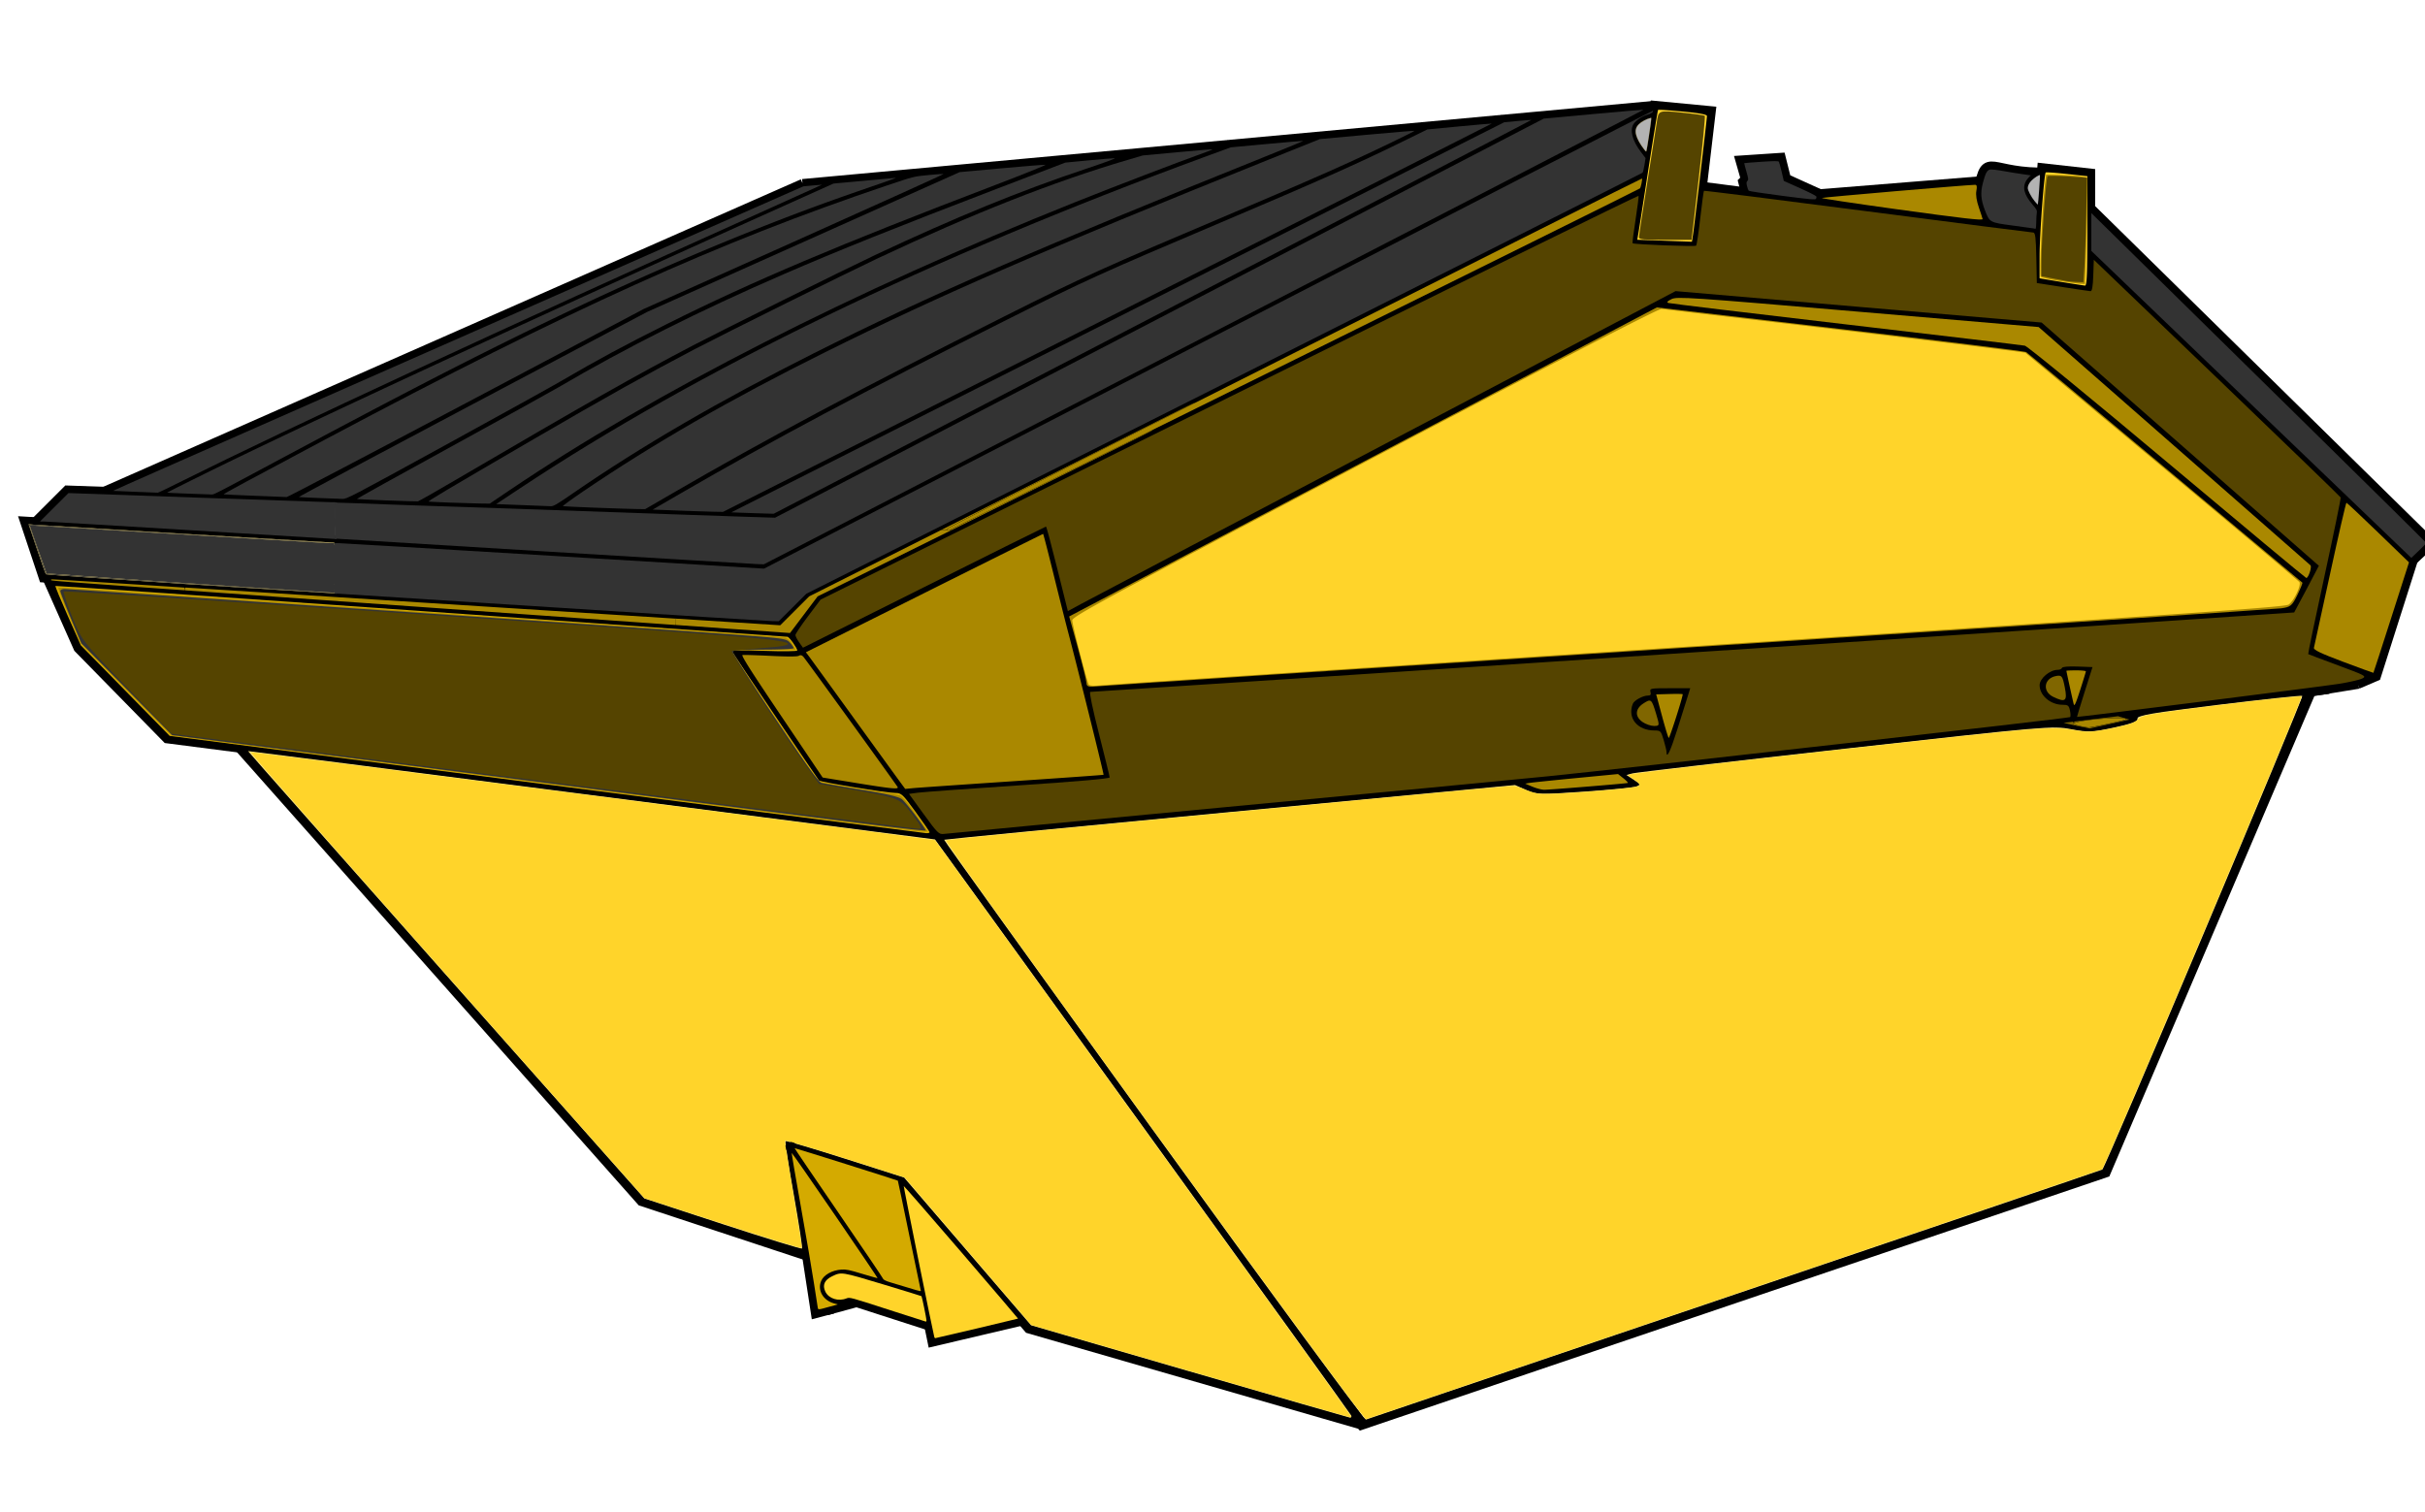<svg xmlns="http://www.w3.org/2000/svg" viewBox="0 0 800 499"><g stroke-width="3.7"><path d="M351.544 202.9l5.988 21.739c.373 2.641.335 1.992.502 2.989l398.18-26.138 7.717-14.576-90.883-79.737-120.03-10.29z" stroke="#000" fill="none"/><path d="M546.714 100.46l122.05 14.429 92.17 77.326M242.644 215.2l19.72.858 82.31-41.155 20.576 81.452-69.676 4.766-24.637-3.908z" stroke="#000" fill="none"/><path d="M260.644 209.2l114.35 158.01 74.28 102.64 245.21-83.166 67.733-158.7 15.755-2.572" stroke="#000" fill="none"/><path d="M309.394 276.15l190.47-18.08 8.574 3.43 30.866-2.573-5.144-4.287-38.355 3.785M531.584 254.77l145.76-16.417 12.003 2.572 15.433-3.43-6.001-1.714-23.15 2.786M697.804 235.83l70.44-8.734M556.444 228.06h-11.146l5.145 18.864zM680.764 220.35h8.574l-5.144 16.29zM545.654 230.09c-11.227.144-7.83 11.93 2.473 10.333M260.894 209.38l9.18-12.182 271.79-134.61-2.572 17.148 19.72.857 5.145-43.727-18.005-1.715-4.984 32.045" stroke="#000" fill="none"/><path d="M560.734 61.732l111.45 14.462.014 16.404 17.148 2.572V57.445l-15.433-1.715-1.714 20.577" stroke="#000" fill="none"/><path d="M689.344 83.167l106.32 102.03-12.003 37.725-6.001 2.572" stroke="#000" fill="none"/><path d="M773.364 163.97l-11.146 51.23 20.577 7.717M16.826 192.21l244.2 17.21M15.783 190.52l10.29 23.15 29.146 29.74L309 276.11" stroke="#000" fill="none"/><path d="M78.906 246.23l132.87 149.88 54.632 18.033-6.618-36.894 37.725 12.003 42.012 48.87 109.75 31.724" stroke="#000" fill="none"/><path d="M296.814 388.91l10.985 53.5 29.151-6.86" stroke="#000" fill="none"/><path d="M279.024 419.37c-13.286.416-7.784 13.806 1.34 9.325l26.579 8.574M272.654 432.12l9.432-2.571M304.374 426.98l-25.614-7.662M652.474 65.162l2.787 7.18 1.91 1.802 15.037 2.112.45-7.413c-5.532-5.341-5.844-8.833-.203-11.7-17.575-.317-17.124-7.693-19.981 8.02zM689.314 68.752l112.35 110.44-5.888 5.5" stroke="#000" fill="none"/><path d="M653.334 60.017l-53.158 4.287-.59 1.929 56.548 7.677c-2.904-5.038-3.748-8.431-2.8-13.894z" stroke="#000" fill="none"/><path d="M600.384 64.304l-11.36-5.144-1.714-6.86-12.861.858 1.714 6.002-.857.857.857 3.43M546.154 37.725c-10 2.33-8.425 7.225-2.975 13.766" stroke="#000" fill="none"/><path d="M545.994 35.153l-293.92 151.76-243.5-14.58 6.002 18.01 242.64 15.43 9.43-9.43 276.08-138.9" stroke="#000" fill="none"/><path d="M12.003 172.33l10.29-10.28 233.1 8.14 253.44-131.6M237.914 169.96L496.204 39.6" stroke="#000" fill="none"/><path d="M470.954 41.939c-40.506 20.787-92.989 39.659-128.12 57.337-41.587 20.962-84.313 42.426-130.33 69.724M435.044 45.295c-91.5 36.759-181.59 72.346-252.13 122.48M161.184 167.19c75.07-51.77 168.81-91.872 244.48-119.15" stroke="#000" fill="none"/><path d="M376.904 50.635c-44.483 12.449-86.365 32.762-126.53 53.154-39.122 18.669-78.139 42.739-112.45 62.597M114.324 165.51l65.73-36.047c53.98-32.51 112.13-53.981 170.79-76.307M34.48 162.46l69.461-30.62c53.663-23.65 107.32-47.31 160.99-70.965M274.704 60.042c-47.13 21.042-175.25 79.009-222.26 103.15M95.165 164.77l116.82-61.88 104.02-46.624M301.234 57.633c-83.68 26.809-153.81 64.998-230.6 106.21M266.434 414.12l2.894 18.864 5.41-1.425M680.694 221.62c-11.227.144-7.83 11.93 2.473 10.333M264.774 60.924l281.14-25.812" stroke="#000" fill="none"/><path d="M44.58 162.27c-3.986-.146-7.271-.29-7.3-.32-.03-.029 7.631-3.44 17.024-7.58l113.9-50.206 96.822-42.681 3.06-.286c1.683-.157 3.076-.272 3.095-.255.02.017-9.12 4.148-20.31 9.18-83.112 37.382-156.82 71.602-190.37 88.38-4.483 2.242-8.269 4.068-8.412 4.057-.143-.011-3.52-.141-7.507-.288z" fill="#333"/><path d="M62.174 162.88c-3.812-.138-6.967-.288-7.01-.33-.091-.092 14.561-7.362 24.3-12.057 38.587-18.6 103.72-48.642 173.89-80.207l21.618-9.724 9.908-.902a1827.8 1827.8 0 0010.59-.982c.375-.044-1.91.808-5.078 1.892-17.469 5.979-28.053 9.884-43.12 15.91-26.89 10.756-54.273 23.19-85.788 38.953-19.246 9.627-39.588 20.27-75.487 39.5-14.717 7.884-15.424 8.244-16.142 8.223-.412-.012-3.87-.136-7.682-.275z" fill="#333"/><path d="M83.974 163.58c-5.551-.205-10.143-.424-10.203-.486-.118-.121 8.961-5.02 34.09-18.389 80.25-42.697 128.89-64.687 184.61-83.466 8.908-3.002 8.96-3.015 13.734-3.475 2.636-.254 4.927-.417 5.09-.363.162.054-22.047 10.106-49.354 22.338l-49.649 22.24-58.6 31.032c-32.23 17.068-58.83 31.013-59.112 30.99-.28-.025-5.052-.213-10.604-.42z" fill="#333"/><path d="M105.164 164.32c-3.399-.132-6.348-.282-6.554-.331-.205-.05 25.56-13.812 57.258-30.584L213.5 102.91l51.533-23.058 51.533-23.058 13.848-1.264c7.617-.695 14.14-1.218 14.496-1.164.357.055-7.17 3.085-16.727 6.733-51.557 19.68-80.032 31.736-108.01 45.728-14.363 7.182-22.732 11.694-35.315 19.039-3.084 1.8-20.183 11.264-37.996 21.03-31.628 17.342-32.425 17.758-33.95 17.713-.86-.026-4.344-.156-7.743-.29z" fill="#333"/><path d="M127.644 165.12c-5.376-.2-9.835-.424-9.908-.496-.073-.073 13.798-7.77 30.825-17.102 17.027-9.334 33.012-18.174 35.523-19.646 22.64-13.274 46.542-25.282 74.43-37.392 17.806-7.732 37.385-15.58 70.334-28.19l22.583-8.642 7.578-.727c4.169-.4 8.056-.723 8.64-.718.684.005-2.76 1.283-9.7 3.6-21.216 7.079-43.108 16.036-69.114 28.276-9.956 4.686-50.717 24.916-60.172 29.864-19.127 10.01-34.53 18.74-78.5 44.487-6.495 3.804-12.02 6.947-12.276 6.984-.257.037-4.866-.097-10.242-.297z" fill="#333"/><path d="M148.324 165.83c-3.5-.135-6.6-.285-6.886-.332-.496-.08 4.444-3.02 35.229-20.953 22.847-13.309 37.326-21.398 52.594-29.38 9.56-4.999 50.322-25.233 60.172-29.869 31.585-14.865 58.195-25.352 82.478-32.505l5.09-1.499 11.435-1.066c6.29-.587 11.484-1.018 11.545-.957.06.06-.95.49-2.247.955-9.407 3.378-29.869 11.214-43.128 16.517-72.988 29.19-138.72 62.685-186.63 95.091l-6.413 4.339-3.438-.046c-1.892-.026-6.304-.158-9.805-.294z" fill="#333"/><path d="M172.074 166.65l-8.383-.327 7.625-5.054c59.43-39.4 135.49-76.226 226.19-109.53l8.496-3.12 11.927-1.108c6.561-.61 11.967-1.069 12.013-1.02.047.048-4.983 2.126-11.178 4.616-75.887 30.506-112.56 46.478-150.4 65.507-30.983 15.58-56.66 30.506-79.184 46.028-5.7 3.928-6.562 4.427-7.578 4.382-.63-.028-4.918-.198-9.529-.379zM226.384 168.56c-3.417-.133-7.305-.283-8.639-.332l-2.425-.089 8.942-5.184c30.277-17.554 61.133-33.985 108.07-57.543 25.706-12.903 30.508-15.086 70.112-31.875 32.361-13.72 45.42-19.53 60.084-26.732l8.336-4.095L481.46 41.7c5.827-.555 10.63-.973 10.674-.93.043.045-57.002 28.89-126.77 64.103l-126.85 64.023-2.958-.046c-1.627-.026-5.755-.156-9.172-.29z" fill="#333"/><path d="M196.284 167.51c-5.633-.213-10.395-.44-10.582-.502-.186-.062 2.786-2.234 6.605-4.825 23.47-15.93 48.82-30.511 80-46.017 37.728-18.764 72.925-34.048 146.11-63.448l16.974-6.82 15.56-1.427c8.557-.785 15.615-1.37 15.685-1.3.148.147-13.155 6.566-21.545 10.396-8.394 3.832-20.417 9.057-37.437 16.27-44.505 18.857-50.056 21.371-76.238 34.513-47.477 23.831-78.655 40.454-109.76 58.52l-8.813 5.118-3.16-.044c-1.739-.024-7.77-.219-13.403-.433zM245.564 169.21l-4.316-.163 127.49-64.352 127.49-64.352 4.437-.425c2.44-.233 4.475-.385 4.523-.338s-56.168 29.3-124.92 65.004l-125.01 64.917-2.687-.063c-1.478-.034-4.63-.137-7.004-.227z" fill="#333"/><path d="M179.604 181.93c-37.846-2.298-68.845-4.192-68.887-4.208-.041-.016-.076-2.7-.076-5.963v-5.935l6.139.19c3.376.105 9.48.332 13.565.505 4.085.172 7.762.3 8.173.286.688-.026 53.674 1.805 82.616 2.855 6.835.247 17.407.608 23.493.802l11.064.35 126.79-65.84L509.27 39.13l16.41-1.506c9.025-.828 16.452-1.463 16.505-1.41.052.051-65.214 33.815-145.04 75.03l-145.13 74.936-1.8-.035c-.99-.02-32.765-1.916-70.611-4.215z" fill="#333"/><path d="M182.784 200.41c-38.43-2.472-70.384-4.502-71.009-4.512l-1.136-.017V179.21l1.44.016c.791.01 32.608 1.9 70.705 4.204l69.266 4.188 146.52-75.614c80.585-41.588 146.6-75.533 146.7-75.433.31.31-.637.962-1.93 1.327-1.597.451-3.648 1.834-4.39 2.958-1.365 2.07-.486 5.51 2.371 9.277l1.538 2.029-.353 2.276c-.194 1.252-.49 2.407-.656 2.566-.167.159-62.301 31.477-138.08 69.596L266 195.906l-4.55 4.535-4.551 4.535-2.119-.035c-1.165-.019-33.56-2.057-71.99-4.53zM742.704 133.43l-52.778-50.644V70.309l14.475 14.243c7.961 7.834 32.822 32.276 55.246 54.316s40.771 40.168 40.771 40.283c0 .115-1.11 1.27-2.468 2.567l-2.468 2.358-52.778-50.645zM670.834 75.365c-.25-.054-3.315-.478-6.81-.942-7.638-1.013-7.675-1.033-9.205-5.062-1.344-3.538-1.513-5.753-.683-8.955.832-3.208 1.357-4.215 2.326-4.458.425-.107 2.367.102 4.314.463s4.905.843 6.572 1.068c1.667.226 2.862.425 2.654.442-.207.017-.787.597-1.288 1.289-1.682 2.322-1.12 4.902 1.805 8.29 1.406 1.629 1.552 1.93 1.4 2.88-.092.584-.17 1.982-.172 3.108-.002 1.125-.106 2.03-.23 2.01-.126-.019-.433-.079-.683-.133zM587.994 64.617c-5.964-.773-10.958-1.532-11.098-1.686-.14-.155-.392-.849-.56-1.543-.243-1.001-.216-1.353.13-1.699.38-.379.335-.784-.34-3.11-.426-1.471-.741-2.708-.7-2.749.04-.04 2.575-.242 5.634-.447 4.27-.288 5.612-.291 5.781-.016.122.196.538 1.7.925 3.339l.704 2.981 5.29 2.369c2.91 1.302 5.356 2.54 5.437 2.751.081.21.033.57-.106.799-.21.346-2.078.18-11.097-.99zM62.443 174.92c-25.425-1.55-46.909-2.83-47.742-2.84l-1.514-.019 4.697-4.687 4.698-4.687 42.439 1.5c23.34.824 43.155 1.5 44.03 1.504l1.591.005v12.125l-.985-.038c-.542-.02-21.788-1.308-47.213-2.86z" fill="#333"/><path d="M61.144 192.69c-25.139-1.618-45.834-3.069-45.989-3.223-.154-.155-1.506-3.932-3.004-8.394l-2.724-8.112 1.878.171c1.903.173 97.827 5.907 98.805 5.906.493 0 .53.599.53 8.336v8.336l-1.894-.038c-1.042-.02-22.463-1.362-47.602-2.981zM392.384 452.47l-52.24-15.201-20.943-24.37-20.942-24.37-19.376-6.183c-10.657-3.4-19.537-6.022-19.733-5.826-.196.197 1.031 8.165 2.728 17.707 1.697 9.542 2.915 17.52 2.706 17.73-.209.208-12-3.421-26.204-8.066l-25.82-8.46-65.43-73.76c-35.98-40.57-65.364-73.8-65.3-73.85.066-.046 51.08 6.492 113.37 14.53l113.25 14.616 68.52 94.673c37.686 52.07 68.648 95.014 68.805 95.43.157.416-.036.719-.429.673-.393-.046-24.223-6.924-52.956-15.285zM380.464 373.02c-38.095-52.64-69.144-95.812-68.997-95.941.146-.129 42.582-4.243 94.302-9.143l94.036-8.91 3.706 1.62c3.502 1.53 4.557 1.56 19.14.545 8.488-.59 16.184-1.348 17.104-1.684 1.546-.564 1.489-.73-.763-2.206l-2.436-1.595 2.05-.54c1.127-.296 32.723-3.964 70.212-8.151 66.223-7.397 68.339-7.58 74.377-6.434 5.666 1.075 6.914 1.03 14.147-.515 5.827-1.244 7.908-2.034 7.84-2.975-.075-1.049 4.79-1.878 26.694-4.55 14.732-1.798 27.163-3.125 27.624-2.95.657.25-64.808 155.41-65.944 156.3-.157.124-54.687 18.66-121.18 41.195-66.49 22.533-121.29 41.12-121.77 41.306-.483.185-32.048-42.733-70.143-95.372z" fill="#ffe680"/><path d="M358.424 225.37c-.018-.802-1.31-6.074-2.869-11.715l-2.835-10.256 96.938-50.988 96.938-50.988 60.475 7.113c33.261 3.912 60.861 7.339 61.332 7.614.472.275 21.113 17.468 45.87 38.207 24.757 20.738 45.127 37.784 45.266 37.879.14.095-.606 1.943-1.657 4.106-1.717 3.534-2.264 3.978-5.398 4.381-1.918.247-89.526 6.036-194.68 12.865-105.16 6.83-193.03 12.603-195.27 12.83-3.417.347-4.078.179-4.106-1.047zM241.614 207.53c-10.222-.724-18.59-1.319-18.595-1.32s-.009-.473-.009-1.046v-1.042l.123.002c.068 0 7.805.492 17.193 1.092l17.07 1.091 4.775-4.768 4.774-4.768 21.731-10.932 21.731-10.932 1.727.01 1.726.01-22.065 10.928-22.065 10.928-4.55 6.038-4.549 6.037-.215-.005c-.118-.003-8.579-.597-18.8-1.322zM312.244 174.66c-.41-.16 30.417-15.805 114.38-58.051 63.22-31.807 115-57.775 115.07-57.707.195.195-.383 2.977-.675 3.252-.457.43-227.5 112.77-227.86 112.75-.194-.011-.605-.12-.913-.242z" fill="#a80"/><path d="M311.304 174.46l41.794-21.028c35.731-17.978 40.96-20.598 41.085-20.588.126.009-1.177.675-10.648 5.445-41.975 21.14-66.536 33.632-70.507 35.86-.699.391-.832.48-.789.519.03.027.445.167.6.201.042.01-.479.018-1.156.02l-1.231.002.852-.43zM313.324 174.85c.037-.02.531-.26 1.1-.533 2.95-1.416 24.668-12.114 50.594-24.924 13.834-6.835 15.132-7.47 15.28-7.46.149.011-2.513 1.336-33.1 16.485l-33.263 16.473-.338-.001c-.249 0-.321-.011-.273-.04zM142.014 200.5c-44.473-3.14-80.869-5.71-80.88-5.712-.01-.002-.019-.209-.019-.459v-.455h.268c.148 0 36.462 2.302 80.7 5.116a110396.3 110396.3 0 0080.668 5.115h.237v1.061c0 .584-.025 1.057-.057 1.053-.03-.005-36.444-2.578-80.917-5.718zM38.646 193.19c-17.702-1.26-21.67-1.58-21.783-1.763-.111-.18-.028-.231.425-.265.524-.04 43.56 2.66 43.616 2.736.014.019.071.222.126.451.091.38.064.415-.32.4-.23-.01-10.16-.71-22.064-1.558zM296.924 257.99c-.933-1.266-7.838-10.792-15.343-21.166s-14.112-19.481-14.682-20.237l-1.037-1.375 39.047-19.524c21.476-10.738 39.12-19.524 39.21-19.524.09 0 1.649 6.029 3.464 13.397 1.816 7.369 3.967 15.905 4.78 18.97 3.026 11.401 11.858 46.97 11.697 47.104-.092.077-13.67 1.045-30.176 2.15s-31.19 2.123-32.635 2.26l-2.626.251-1.698-2.304zM282.274 258.32l-10.88-1.775-13.574-20.149c-10.116-15.018-13.39-20.182-12.86-20.278.391-.071 4.545.056 9.23.282 5.688.275 8.787.268 9.326-.02.618-.331.981-.246 1.548.36.699.748 30.372 41.768 31.043 42.913.496.846-1.895.615-13.833-1.333zM505.504 259.55l-2.358-.992 1.5-.247c.826-.136 7.72-.848 15.322-1.581l13.82-1.335 1.783 1.412c.98.777 1.61 1.465 1.398 1.53-.714.22-26.072 2.282-27.596 2.244-.83-.02-2.572-.484-3.869-1.03zM548.304 236.29l-1.932-7.18 4.274-.122c2.35-.068 4.358-.04 4.46.064.26.26-4.249 14.42-4.591 14.42-.153 0-1.148-3.232-2.21-7.181zM684.114 232.33c-.314-1.2-2.414-10.762-2.414-10.996 0-.082 1.447-.15 3.215-.15s3.213.145 3.21.322c-.003.177-.843 2.926-1.867 6.109-1.476 4.584-1.921 5.565-2.144 4.716zM685.774 239.43c-2.026-.503-2.084-.556-1.071-.966 2.836-1.148 17.583-2.14 16.556-1.113-.35.35-11.143 2.674-12.27 2.643-.589-.017-2.036-.27-3.215-.563z" fill="#a80"/><path d="M684.974 239.46c-2.335-.504-4.228-.933-4.206-.952.031-.028 1.137-.166 3.12-.39.057-.006.096.07.13.246.027.14.065.254.084.254s.075-.126.124-.281l.089-.281 7.21-.867 7.209-.866 1.901.542c1.046.298 1.884.559 1.862.578-.044.04-12.84 2.888-13.108 2.917-.093.01-2.08-.394-4.415-.9zm5.33.39c2.351-.4 6.265-1.226 8.903-1.88 2.036-.503 2.289-.604 2.053-.817-.373-.338-4.034-.318-8.422.046-3.707.308-6.617.737-7.92 1.17-.768.254-1.003.433-.781.596.254.187 2.471.727 3.851.939.902.138 1.232.13 2.317-.054zM541.824 238.19c-2.524-1.767-2.413-4.294.265-6.049 2.606-1.707 2.767-1.578 4.278 3.442 1.162 3.861 1.147 3.942-.725 3.942-1.052 0-2.77-.6-3.818-1.334zM677.364 229.93c-3.677-1.776-3.104-6.113.91-6.88 1.893-.362 2.156-.021 2.903 3.753.896 4.532.228 5.08-3.813 3.128z" fill="#806600"/><path d="M260.074 377.25l30.92 45.168" stroke="#000" fill="#d4aa00"/><path d="M269.754 431.3c-.094-.457-.653-4.038-1.242-7.956s-2.509-15.152-4.266-24.965c-1.758-9.813-3.136-17.901-3.063-17.974.073-.073 6.499 9.165 14.28 20.53 7.78 11.364 14.1 20.709 14.043 20.767-.058.057-2.35-.58-5.092-1.415-4.233-1.29-5.266-1.5-6.825-1.392-3.12.215-5.83 1.738-6.69 3.758-1.298 3.046.634 6.407 4.253 7.4l1.243.34-2.426.668c-4.333 1.194-4.023 1.176-4.215.24zM299.584 424.87c-2.084-.629-4.762-1.436-5.952-1.793-1.417-.425-2.216-.83-2.318-1.176-.085-.29-6.704-10.077-14.709-21.747-8.005-11.671-14.511-21.263-14.459-21.317.085-.087 33.81 10.535 34.05 10.724.054.042 1.728 8.035 3.72 17.763 1.994 9.727 3.698 17.925 3.789 18.217.206.664.393.694-4.12-.67z" fill="#d4aa00"/><path d="M292.764 432c-11.963-3.882-12.467-4.018-13.45-3.617-2.743 1.118-5.909.118-7.042-2.223-1.038-2.144-.277-3.85 2.258-5.065 3.084-1.478 2.995-1.492 16.823 2.674 6.893 2.076 12.587 3.83 12.654 3.896.148.148 1.64 7.424 1.64 7.997 0 .227-.102.404-.227.393-.125-.011-5.82-1.835-12.656-4.054zM308.224 441.15c-.35-1.052-10.195-49.704-10.08-49.82.074-.073 8.603 9.723 18.953 21.768 10.351 12.046 18.788 21.933 18.75 21.972-.081.08-27.067 6.46-27.327 6.46-.093 0-.226-.17-.296-.38z" fill="#ffd42a"/><path d="M412.804 458.23a67164.343 67164.343 0 01-52.34-15.192l-20.208-5.879-20.867-24.324-20.867-24.324-6.062-1.964c-14.213-4.604-30.274-9.56-32.544-10.04l-1.018-.215.213 1.622c.117.893 1.36 8.563 2.761 17.046 1.401 8.483 2.548 15.734 2.548 16.113 0 .56-.129.661-.682.534-2.486-.57-23.018-7.083-43.03-13.65l-8.094-2.657-31.445-35.467c-65.11-73.42-98.713-111.53-98.435-111.63.484-.161 225.5 28.777 225.72 29.03.216.25 69.957 96.673 95.584 132.16 28.844 39.934 41.643 57.767 41.643 58.02 0 .1-.171.168-.38.154-.208-.015-14.837-4.218-32.51-9.34zM448.044 464.95c-15.69-20.23-136.52-187.03-135.92-187.63.094-.093 5.393-.696 11.774-1.34 24.776-2.496 172.58-16.564 174.99-16.655.81-.03 2.173.356 4.105 1.165 1.6.67 3.7 1.304 4.699 1.42 3.955.455 31.459-1.683 32.873-2.557.66-.408.147-1.074-1.805-2.35-1.393-.91-1.734-1.262-1.361-1.405 1.432-.55 84.51-10.062 119.57-13.69 17.539-1.816 21.242-1.958 27.104-1.043 4.051.633 4.787.667 7.415.351 2.948-.354 7.784-1.373 11.076-2.332 1.146-.334 2.086-.843 2.604-1.41 1.027-1.126 2.592-1.544 9.395-2.511 15.328-2.18 44.103-5.493 44.533-5.127.069.058-.257 1.096-.723 2.306-5.657 14.676-54.704 130.96-63.543 150.66l-1.325 2.952-2.581.876-50.022 17.01c-54.69 18.602-190.14 64.572-190.26 64.572-.044 0-1.216-1.466-2.606-3.259zM359.154 225.86c-.578-.935-5.347-19.53-5.425-21.151-.06-1.249 9.87-6.62 96.503-52.202 63.495-33.408 97.03-50.737 97.912-50.597.739.117 13.21 1.594 27.715 3.282 29.316 3.41 70.985 8.414 83.876 10.07l8.397 1.08 44.955 37.484c24.725 20.616 45.189 37.82 45.475 38.23.698 1-1.825 6.3-3.53 7.418-1.364.893-31.523 2.961-286.18 19.63-56.02 3.666-103.53 6.83-105.58 7.028-2.326.226-3.876.124-4.12-.271zM545.704 79.307l-5.588-.2.298-1.645c.164-.904 1.665-10.498 3.335-21.318s3.13-19.767 3.246-19.882c.115-.115 3.789.126 8.164.536 5.435.51 7.956.979 7.956 1.483 0 .982-4.144 36.302-4.6 39.204l-.357 2.273-3.433-.126-9.02-.325zM681.944 93.33c-2.834-.455-6.04-.98-7.123-1.165l-1.97-.338.006-7.399c.007-6.965 1.475-26.968 2.019-27.512.137-.137 3.284.08 6.993.482l6.744.731v18.09c0 14.106-.167 18.072-.758 18.014-.417-.04-3.077-.447-5.911-.902z" fill="#ffd42a"/><path d="M773.004 218.36c-7.396-2.776-9.822-3.938-9.646-4.619.13-.5 2.527-11.48 5.327-24.402s5.232-23.48 5.403-23.466c.17.015 4.883 4.448 10.473 9.852l10.161 9.824-5.824 18.188c-3.204 10.003-5.867 18.221-5.919 18.261-.051.04-4.54-1.596-9.975-3.637zM679.214 92.666c-3-.487-5.682-1.102-5.959-1.367-.487-.467.488-22.624 1.321-30.016l.412-3.653 4.841.133c2.663.074 5.728.29 6.812.482l1.97.349-.001 5.277c-.001 2.903-.181 10.802-.4 17.554l-.398 12.277-1.57-.076c-.865-.042-4.027-.474-7.028-.96zM625.124 68.958C611.71 67.103 600.855 65.466 601 65.32c.216-.216 47.76-4.3 50.55-4.344.607-.009.726.519.449 1.997-.245 1.306.049 3.247.842 5.55.67 1.95 1.218 3.637 1.218 3.752 0 .534-6.34-.193-28.935-3.318z" fill="#a80"/><path d="M540.684 78.293c0-.473 1.237-8.59 2.748-18.036 1.51-9.447 2.907-18.305 3.104-19.684.605-4.253.47-4.198 8.435-3.402 3.898.39 7.243.864 7.434 1.055.19.19-.712 9.477-2.006 20.637l-2.353 20.29h-8.68c-7.09 0-8.682-.158-8.682-.86zM681.644 92.712c-.667-.135-2.78-.55-4.698-.922l-3.486-.677.019-5.222c.023-6.525 1.516-27.27 1.996-27.75.196-.195 3.206-.161 6.69.076l6.334.432-.263 12.223c-.144 6.722-.415 14.473-.602 17.224l-.339 5.002-2.22-.07c-1.22-.04-2.764-.181-3.43-.315z" fill="#540"/><path d="M304.744 268.66l-4.865-6.72 2.938-.396c1.616-.217 16.511-1.296 33.1-2.398 19.284-1.281 30.16-2.232 30.155-2.637-.004-.348-1.593-6.84-3.532-14.425-2.062-8.07-3.254-13.794-2.872-13.795 2.053-.009 397.05-26.072 397.17-26.207.082-.09 1.95-3.592 4.15-7.784l4.001-7.621-23.489-20.61c-12.91-11.34-33.49-29.39-45.73-40.13l-22.247-19.52-60.378-5.182-60.378-5.18-95.92 50.442c-52.756 27.744-97.864 51.501-100.24 52.794l-4.319 2.35-3.483-13.956c-1.916-7.677-3.588-13.957-3.716-13.957-.127 0-18.223 8.996-40.213 19.992l-39.98 19.992-1.244-1.746c-.684-.96-1.244-2.055-1.244-2.432 0-.377 1.867-3.161 4.15-6.187l4.148-5.502 134.84-66.81c74.16-36.744 134.91-66.63 135.01-66.414.094.216-.355 3.779-.998 7.916-.642 4.137-1.085 7.611-.982 7.72.38.406 20.619 1.18 20.973.801.202-.216.818-4.328 1.367-9.137s1.096-8.84 1.214-8.957c.117-.118 24.412 2.93 53.989 6.774 29.577 3.842 54.16 6.987 54.633 6.987.688 0 .89 1.637 1.025 8.336l.169 8.336 8.488 1.315c4.668.723 8.818 1.337 9.222 1.364.509.034.788-1.548.909-5.157l.175-5.205 40.62 38.97c22.341 21.435 40.711 39.19 40.821 39.459.111.268-2.297 11.97-5.352 26.006s-5.464 25.586-5.355 25.669c.11.083 4.514 1.746 9.789 3.697 9.079 3.356 9.509 3.588 8.075 4.339-.833.436-4.33 1.241-7.77 1.788-5.664.901-86.179 11.064-86.362 10.901-.042-.037 1.089-3.751 2.513-8.253l2.59-8.184-4.928-.179c-3.043-.11-5.01.064-5.14.455-.117.348-.753.633-1.414.633-2.588 0-5.931 2.823-5.958 5.032-.042 3.366 3.56 6.487 7.486 6.487 1.856 0 2.152.22 2.513 1.862.225 1.024.256 2.015.069 2.203-.381.38-144.62 16.733-172.56 19.563-9.837.996-58.262 5.629-107.61 10.294-49.35 4.665-90.497 8.582-91.438 8.704-1.562.202-2.134-.364-6.576-6.501zm248.63-28.092c1.446-4.585 2.988-9.496 3.428-10.913l.798-2.577h-6.71c-6.413 0-6.697.054-6.394 1.213.237.907.019 1.212-.869 1.212-1.668 0-4.545 1.588-4.993 2.756-1.805 4.705 1.537 8.763 7.218 8.763 1.956 0 2.106.157 2.992 3.142.513 1.728.933 3.5.933 3.94 0 2.499 1.276-.174 3.597-7.536z" fill="#540"/><path d="M180.254 258.83L55.974 242.8 41.32 227.86l-14.655-14.94-4.298-9.69c-2.363-5.327-4.203-9.78-4.088-9.895s54.39 3.61 120.61 8.279c66.221 4.668 120.62 8.49 120.9 8.492.564.005 3.226 3.74 3.226 4.525 0 .282-4.926.334-10.947.116-8.663-.313-10.85-.239-10.488.36 1.033 1.697 28.234 42.014 28.618 42.415.52.543 22.417 4.113 25.23 4.113 1.924 0 2.382.434 6.652 6.293 2.523 3.46 4.586 6.462 4.586 6.669 0 .206-.477.347-1.06.311-.584-.035-56.99-7.273-125.35-16.085z" fill="#d4aa00"/><path d="M714.984 152.53c-25.008-20.991-46.152-38.305-46.986-38.474-.833-.17-27.434-3.338-59.11-7.04s-58.005-6.876-58.506-7.052c-.64-.226-.332-.6 1.047-1.271 1.829-.889 5.845-.619 61.536 4.132l59.58 5.082 44.56 39.06c24.508 21.483 44.804 39.279 45.103 39.548.554.498-.66 4.197-1.373 4.188-.21-.003-20.843-17.18-45.851-38.17zM272.104 270.39c-16.172-2.11-71.282-9.194-122.47-15.743l-93.053-11.91-14.963-15.2-14.964-15.2-3.903-9.149c-2.147-5.031-3.717-9.222-3.488-9.313.37-.147 42.787 2.74 194.04 13.205 24.508 1.696 45.109 3.196 45.779 3.333.67.137 1.708 1.08 2.307 2.093l1.09 1.844h-10.306c-5.667 0-10.433.207-10.59.46-.156.254 6.17 10.055 14.06 21.779l14.345 21.318 5.154.958c2.834.527 8.7 1.468 13.035 2.093 4.334.624 8.29 1.319 8.79 1.545.92.414 3.502 3.659 7.14 8.968l1.987 2.9-2.29-.07c-1.26-.039-15.52-1.797-31.693-3.908z" fill="#a80"/><path d="M293.274 272.75c-6.532-.781-45.682-5.766-86.999-11.076-41.32-5.31-91.85-11.79-112.3-14.39l-37.176-4.74-14.988-15.16-14.988-15.15-3.46-8.28c-1.903-4.55-3.46-8.574-3.46-8.943s.614-.669 1.364-.669c1.541.001 188.15 12.69 213.86 14.542 24.214 1.745 24.116 1.732 25.487 3.204.654.702 1.19 1.498 1.19 1.768s-4.502.492-10.004.492c-8.268 0-10.003.15-10.003.867 0 .476 6.265 10.29 13.922 21.808 10.076 15.157 14.305 21.037 15.308 21.285.763.188 6.765 1.236 13.337 2.327 8.983 1.492 12.28 2.277 13.276 3.16 1.514 1.344 8.036 9.973 7.72 10.216-.115.088-5.553-.48-12.086-1.263zM80.528 193.68a9461.442 9461.442 0 01-45.765-3.106L15.37 189.19l-2.806-7.882c-1.544-4.335-2.775-7.914-2.736-7.954.039-.04 21.76 1.246 48.269 2.856s49.085 2.94 50.168 2.952l1.97.024v16.369l-1.667-.075c-.917-.042-13.535-.851-28.04-1.8zM110.434 187.8c0-4.334.02-6.13.043-3.988.024 2.14.024 5.687 0 7.881-.023 2.194-.043.443-.043-3.892z" fill="#333"/><path d="M101.677 195.22c-39.889-2.462-84.572-5.446-86.263-5.759-.28-.052-.275-.042-.824-1.506-.652-1.74-5.13-14.89-5.085-14.934.01-.01.32.011.686.049 1.694.172 68.942 4.225 92.282 5.56 4.022.23 7.416.431 7.54.445.126.015-.237.032-.804.039-1.424.016-11.488-.562-51.827-2.982-35.035-2.1-47.532-2.835-47.581-2.796-.015.011.083.355.218.764.767 2.332 5.247 14.998 5.335 15.087.085.085 32.541 2.362 54.228 3.805 13.184.878 38.123 2.484 39.654 2.555l1.042.048.002-8.216c.002-5.852.026-8.175.084-8.076.166.286.212 2.252.214 9.201l.003 7.143-1.155-.01c-.636-.005-4.123-.193-7.749-.417zm8.81-9.898c-.012-1.345-.021-.245-.021 2.444s.009 3.788.021 2.444c.012-1.345.012-3.544 0-4.888z" fill="#333"/><path d="M110.194 180.01c.502.023 1.006-.027 1.505.029l-1.826 1.304c-.5-.027-1-.01-1.5-.008l1.821-1.324zM111.534 183.63c-.54.057-1.078.096-1.62.056-.41-.02-.795-.17-1.187-.277-.325-.053-.643-.128-.965-.192-.167-.033-.337-.041-.507-.052l1.829-1.307c.177.016.354.032.527.073.323.071.65.123.97.207.378.111.757.23 1.155.241.537.026 1.072-.026 1.605-.091l-1.807 1.343z" fill="#333"/><path d="M105.504 181.73c1.509.336 2.947.915 4.386 1.466 2.804 1.081 5.518 2.374 8.194 3.737 2.111 1.154 4.217 2.325 6.412 3.317.544.245 1.099.468 1.648.702l-1.691 1.127c-.55-.238-1.103-.464-1.647-.713-2.197-1.006-4.313-2.172-6.448-3.299-2.676-1.37-5.398-2.653-8.223-3.69-1.466-.536-2.934-1.102-4.48-1.363l1.85-1.283z" fill="#333"/><path d="M123.724 193.51c-1.52-.53-3.068-.967-4.612-1.422-1.773-.509-3.582-.88-5.402-1.176-.873-.15-1.758-.183-2.642-.194a54.543 54.543 0 01-3.603-.106c-.807-.048-1.615-.087-2.423-.122l1.763-1.268c.804.042 1.608.084 2.413.13a68.89 68.89 0 003.65.063c.881.019 1.764.07 2.63.245 1.808.336 3.607.72 5.377 1.222 1.568.454 3.135.907 4.7 1.367l-1.85 1.262z" fill="#333"/><path d="M104.13 189.1c.642.022 1.285-.016 1.925.03.689.126 1.32.43 1.955.713.68.319 1.361.638 2.052.932.368.199.763.333 1.148.49.232.098.445.199.699.23.271.098.554.142.84.166.329.015.66.025.989.015.006 0 .022-.006.017-.002-2.446 1.538-1.28 1.426-2.609.99-.345-.171-.73-.195-1.1-.275a4.435 4.435 0 01-1.07-.368c-.355-.166-.556-.353-.776-.673-.166-.27-.207-.58-.23-.89-.014-.342-.009-.683-.008-1.024.005-.296.097-.574.235-.834.148-.267.344-.505.506-.764.246-.38.513-.747.781-1.112.569-.73 1.035-.812 2.246-1.3.094-.037.178.522.184.563.036.456.03.914.03 1.37-.005.446-.004.892-.005 1.337v.212c0 .082.002.181.006.267.001.027.03.07.005.082-2.123.982-1.806 1.573-2.168.672-.206-.506-.317-1.043-.396-1.581a9.906 9.906 0 01-.06-1.189c.004-.32-.01-.642.014-.962.03-.328.169-.628.285-.931.107-.282.135-.58.152-.878.012-.332.011-.664.01-.997-.025-.302.025-.596.078-.892.054-.318.061-.642.068-.964-.005-.3.022-.601-.01-.9l-.03-.084 1.971-1.1.055.134c.05.307.014.621.022.932a10.78 10.78 0 01-.049.992c-.046.287-.133.566-.1.86 0 .335.005.67-.002 1.005-.012.316-.03.635-.124.94-.1.296-.256.573-.306.884-.054.31-.014.627-.029.94 0 .388 0 .778.04 1.165.063.522.158 1.045.37 1.53.374.885.132.136-1.85 1.372-.011.007.037.008.042-.005.057-.141-.039-.343.007-.486 0-.446.004-.891.005-1.337.003-.447.01-.895-.021-1.342-.067-.592.024.179-.043-.293-.104-.722 1.27-.718 1.904-1.082.035-.02-.079.026-.111.05-.05.036-.089.084-.133.127-.262.362-.527.72-.779 1.09-.157.261-.324.508-.506.752-.13.235-.263.46-.287.736-.002.336-.006.673.004 1.009.013.27.029.545.17.783.185.266.406.448.709.573.334.143.677.266 1.038.326.382.069.763.14 1.121.299 1.172.439 1.003.238-1.104 1.602-.331-.016-.664-.004-.995-.039a7.12 7.12 0 01-.85-.178c-.255-.06-.483-.174-.725-.271-.38-.163-.767-.308-1.13-.507a207.4 207.4 0 01-2.046-.937c-.619-.27-1.24-.561-1.918-.642-.644-.028-1.29-.011-1.933-.007l1.821-1.323zM110.714 165.75c.123.042.25.071.371.117.085.038.118.11.134.196.009.075.006.152.006.228a.457.457 0 01-.051.23c-.031.057-.065.11-.088.171-.096.214-.159.153-.536.331-.016.007-.06-.07-.066-.08-.037-.058-.062-.122-.09-.186a.566.566 0 01-.048-.198c-.007-.07-.002-.138-.006-.207.529-.232.505-.404.503-.174v.242.39c-.007.113.002.224.03.334.024.08.036.162.043.245.005.076.004.152.004.229V169.209v.498l-.002.317v.292l.001.255c.004.088-.003.174-.015.26a1.895 1.895 0 00-.02.235c-.003.081-.003.163-.003.244v.278a88.907 88.907 0 000 .5v.577c.002.09-.003.181.004.272.012.082.024.165.03.248.005.084.005.169.005.253-.006.078.01.155.02.232.013.095.015.19.017.285.002.088 0 .177 0 .265v3.097c.003.073-.003.147.004.22.015.053.077.05.123.053l.057-.014c.01-.004.037-.02.028-.014-.814.463-.565.331-.405.225.052-.04.061-.103.068-.165.002-.052-.03-.091-.066-.124-.053-.03-.115-.041-.17-.066-.08-.053-.088-.155-.097-.242-.008-.11-.005-.22-.005-.331.002-.139.002-.277.001-.416v-.322-.608-.322-.304-.344-.048l.5-.255v1.626l-.001.323-.001.416c0 .108-.001.217.004.326.005.064.002.154.068.187.063.023.13.04.182.085.045.047.085.1.089.167a.397.397 0 01-.05.205c-.021.023-.02.026-.049.042-.158.091-.383.316-.613.298-.073-.013-.138-.039-.162-.116-.012-.074-.003-.15-.006-.226v-1.364-.23-.252-.237-.234-.276-.25-.254-.265a2.738 2.738 0 00-.013-.278c-.011-.08-.031-.159-.025-.24 0-.083 0-.166-.004-.25a2.325 2.325 0 00-.028-.246c-.01-.092-.004-.185-.005-.277v-.317-.259a156.816 156.816 0 010-.5v-.279-.245c.002-.08.006-.16.019-.24.013-.085.025-.168.018-.253v-.256l.001-.292v-.318-.238-1.395-.228-.227c0-.075 0-.15-.003-.225a1.097 1.097 0 00-.036-.237 1.122 1.122 0 01-.036-.347v-.39l-.001-.24c0-.016-.014-.038-.001-.047.16-.108.335-.194.503-.292-.004.068 0 .136.002.203a.493.493 0 00.04.183c.026.06.048.122.084.177.008.012.013.029.026.033.003 0 .011-.005.009-.004l-.47.273c.03-.01.016 0 .038-.031.013-.031.02-.064.036-.094.031-.062 0 .007.035-.052.006-.01.01-.022.015-.033.04-.07.067-.12.063-.205 0-.073.003-.146-.002-.22-.008-.07-.029-.119-.1-.145-.123-.042-.248-.077-.372-.114l.466-.316z" fill="#333"/><path d="M109.154 185.59c-.132-.456-.256-.916-.393-1.372-.068-.314-.224-.595-.341-.89-.106-.289-.131-.596-.146-.9-.018-.271.009-.54.179-.76.545-.634 1.767-1.087 2.202-1.34.602-.348-1.204.697-1.808 1.042-.09.052.175-.115.259-.177a1.8 1.8 0 00.436-.674l.034-.123 2.031-.98-.024.141c-.074.29-.222.544-.39.788-.608.62-1.766 1.088-2.293 1.402-.603.359 1.218-.697 1.822-1.054.06-.036-.257.099-.19.093-.046.05-.105.086-.15.136-.11.12-.104.326-.105.475.01.28.021.565.112.834.115.303.28.588.342.91.133.463.247.93.406 1.384l-1.983 1.066z" fill="#333"/><path d="M110.314 180.25c-.01-.087-.012-.177-.023-.265a.565.565 0 00-.041-.158c-.016-.04-.038-.075-.051-.116a.203.203 0 01.007-.144.49.49 0 01.087-.128c.209-.147.289-.22.49-.227.06.006.083.052.096.104a.25.25 0 01-.015.139c-.018.043-.045.081-.066.122a2.2 2.2 0 01-.072.132c-.185.24-.388.332-.41.102-.002-.056 0-.113 0-.17.013-.18.076-.128.371-.223.013-.004.003.025.005.038l.003.044c.004.107.003.214.003.32.003.08.016.16.022.24-.005.004.006.094.006.094-.376.176-.31.276-.388.12-.042-.076-.064-.161-.101-.24-.011-.02-.02-.046-.04-.06-.018-.01-.021.004-.02.004.113-.06.225-.122.338-.183-.037.015-.03.11-.03.144-.004.07.008.143-.018.21-.231.144-.367.345-.429.084a.57.57 0 01-.003-.212.381.381 0 01.058-.133c.032-.037.06-.076.088-.116a.268.268 0 00.052-.135c.006-.042.002-.08-.03-.11-.04-.024-.087-.025-.132-.027a.517.517 0 00-.154.027c-.033.02-.09.027-.117.052.162-.12.253-.23.427-.252.056-.006.112-.006.168-.007.057.002.116-.006.173.005.046.01.091.016.136.03a.55.55 0 00.137.018c.048.002.093.017.14.022a.41.41 0 01.154.047c.058.028.09.088.117.144.016.045.009.02.02.07l-.349.189c-.009-.044-.003-.023-.017-.063-.023-.05-.05-.098-.103-.12a.464.464 0 00-.147-.037c-.046-.007-.091-.02-.139-.02a.555.555 0 01-.143-.024c-.043-.013-.087-.017-.131-.026-.057-.003-.113 0-.17 0-.055 0-.11.002-.165.011-.22.04-.087-.04.204-.239.041-.01.078-.034.12-.043.054-.01.108-.021.163-.016.053.005.106.014.148.051.036.04.053.086.047.141a.333.333 0 01-.043.154c-.029.04-.057.08-.087.119a.246.246 0 00-.065.116.396.396 0 00-.006.196c.005.022.008.048.024.066.003.003.006.007.01.007.003 0 .008-.01.005-.008-.11.065-.218.132-.326.198.054-.038.021-.133.029-.19 0-.059 0-.119.012-.178.218-.119.341-.315.44-.101.036.078.057.163.1.239.081.151.029.026-.319.247-.002 0 .006 0 .006-.003.006-.025-.007-.054-.003-.08-.006-.08-.016-.161-.02-.242 0-.106 0-.212-.003-.318l-.003-.042c-.001-.011-.013-.027-.004-.033.464-.32.369-.316.334-.146 0 .056-.002.111 0 .167.01.183.09.009-.325.25l.014-.01c.032-.037.051-.084.074-.127.022-.04.043-.08.067-.119.017-.037.033-.076.027-.117-.008-.04-.02-.06-.065-.056-.17.014-.35.166.2-.158a.287.287 0 00-.094.112.133.133 0 00-.02.116c.012.04.034.074.049.112a.598.598 0 01.045.17c.012.088.01.178.024.266l-.352.184zM110.014 192.78c.09-.012.178-.037.264-.065.085-.029.167-.056.256-.066.12-.013.24-.017.36-.018.07-.004.137-.036.198.008.05.06.03.107-.013.164-.24.21-.424.282-.707.312a3.21 3.21 0 01-.511.003c-.086-.013-.181.007-.262-.03-.136-.273.436-.241.566-.241.27.002.537.037.8.097.168.042.32.119.457.226.088.076.17.159.252.24.022.024.06.042.072.074.051.136-.234.176-.367.236-.017.008-.038-.008-.057-.013a9.423 9.423 0 01-.497-.124c-.14-.045-.288-.054-.433-.077a1.223 1.223 0 00-.197-.025 2.428 2.428 0 01-.443-.07 4.918 4.918 0 01-.58-.164c-.102-.047-.223-.066-.311-.139-.006-.01-.032-.042-.013-.054.3-.194.29-.215.535-.204.274.028.548.066.82.113.368.071.735.145 1.1.233.169.045.342.083.497.168.017.014.032.023.04.044.009.018.01.057-.01.07-.12.071-.244.137-.366.206a.723.723 0 01-.29-.02 9.82 9.82 0 01-.921-.295 43.37 43.37 0 01-1.017-.409c-.1-.04-.198-.08-.296-.122-.05-.02-.098-.039-.144-.066-.08-.136-.035-.044.345-.231.014-.007.03.01.045.015.085.03.17.064.254.097l.13.048c.18.068.137.056.328.123.2.07.402.13.606.19.385.11.78.191 1.167.296l.104.031c.013.004.092.03.113.043.007.005.023.014.017.019-.326.25-.215.27-.392.217-.277-.085-.548-.187-.82-.288l-1.263-.477c-.16-.062-.32-.12-.478-.184a1.757 1.757 0 01-.24-.113c-.007-.005-.027-.011-.02-.016a2.73 2.73 0 01.348-.226c.016-.008.034.011.051.017.097.032.194.066.29.1.383.147.755.316 1.127.484.438.195.868.406 1.298.616.23.107.445.242.664.37.025.02.08.042.088.08.002.012.008.03-.002.036-.33.211-.239.2-.425.208a8.4 8.4 0 01-.985-.063c-.48-.056-.963-.102-1.441-.174-.046-.008-.093-.015-.139-.024 0 0-.125-.022-.145-.034-.008-.005-.024-.02-.016-.025.124-.08.25-.159.387-.215.031-.013.067.009.1.014.556.081 1.104.206 1.652.33.995.256 1.993.505 2.977.8.074.025.148.048.22.073.038.012.179.06.228.09.012.007.04.02.03.03-.307.258-.225.241-.44.244a15.505 15.505 0 01-1.448-.183 46.652 46.652 0 01-2.718-.544c-.073-.018-.146-.036-.216-.063-.265-.291.541-.246.612-.245.175 0 .35.002.526 0l.056.005c.238.021-.135.261-.3.27-.209.007-.418.007-.628.007-.387.003-.774-.007-1.161-.029-.263-.027-.532-.034-.787-.108-.012-.006-.025-.008-.035-.017-.007-.006-.021-.02-.013-.025a3.01 3.01 0 01.36-.222c.018-.009.038.004.057.006.077.01.13.022.209.037.442.084.883.18 1.326.262.272.053.546.098.82.137.159.022.314.042.473.05.006 0 .087.001.105-.005.006-.002.019-.016.013-.013-.342.212-.223.262-.404.194a1.343 1.343 0 00-.277-.066 1.374 1.374 0 00-.2-.032 1.531 1.531 0 01-.215-.057c-.227-.077-.454-.152-.68-.232-.153-.058-.31-.114-.454-.193-.063-.034-.123-.074-.183-.113-.067-.047-.138-.092-.197-.15-.013-.013-.042-.045-.041-.068 0-.013.009-.026.014-.039.131-.066.257-.146.395-.2.03-.013.067.003.1.005.043.003.087.005.13.01.17.017.34.045.51.073.427.068.845.186 1.26.305.346.103.689.214 1.037.31.088.027.178.05.265.08.005.002.053.016.061.028.006.009.007.021.011.032-.121.069-.239.145-.364.207-.015.008-.034 0-.051 0l-.085-.005c-.063-.003-.176-.007-.235-.013-.068-.008-.137-.02-.205-.029-.42-.065-.84-.123-1.258-.197-.286-.05-.494-.092-.78-.147a25.142 25.142 0 01-1.948-.485c-.117-.04-.182-.058-.288-.108-.025-.011-.053-.021-.073-.04-.025-.024-.034-.076.002-.099.133-.082.275-.145.413-.218.366-.052.738-.002 1.103.039a9.49 9.49 0 011.525.326c.369.119.735.249 1.092.4.028.019.135.047.15.09.004.012.012.032.001.038-.36.214-.265.202-.492.196a14.004 14.004 0 01-3.188-.476c-.086-.025-.239-.066-.33-.1-.019-.007-.102-.038-.121-.068-.007-.011-.018-.032-.007-.04.121-.084.255-.147.383-.22.409-.03.816.018 1.222.065.878.11 1.751.258 2.624.404.298.052.597.094.893.158.058.013.19.04.254.075.014.008.024.023.035.035-.004.017.002.042-.013.051-.135.08-.278.152-.425.208-.041.017-.089.006-.133.008l-.184.005c-.164.003-.318.003-.483.004a21.925 21.925 0 01-1.774-.059c-.273-.033-.557-.014-.823-.093-.17-.092.307-.256.311-.259.004-.002.076 0 .084 0a.557.557 0 01.23.056c.094.049.176.115.265.172.146.096.29.197.432.298.185.134.354.288.521.442.156.152.323.29.497.418.038.03.08.05.124.068.005.002.012.01.014.006.003-.005-.003-.02-.009-.016-.119.067-.231.145-.347.218-.095-.066-.2-.118-.303-.172-.129-.067-.26-.132-.381-.212a.885.885 0 00-.197-.11c-.056-.016-.114-.021-.17-.034-.069-.027-.14-.044-.21-.06-.142-.035-.276-.092-.412-.143a7.455 7.455 0 00-.327-.124c-.144-.076.02-.057.338-.226l.085.027c.051.018.1.044.15.065.063.035.121.078.18.12.082.058.158.122.237.182.064.062.13.122.198.18.071.057.144.112.218.163.065.043.133.078.2.117.037.032.09.043.117.087.046.14-.3.246-.455.262-.053.008-.1 0-.144-.032a6.055 6.055 0 01-.132-.125.912.912 0 00-.131-.11.867.867 0 01-.1-.106c-.025-.037-.064-.058-.092-.092a.274.274 0 01-.038-.146 4.47 4.47 0 01-.001-.2v-.215a24.189 24.189 0 000-.413v-.202c-.002-.066.01-.131.018-.197.007-.055.005-.11.01-.166.005-.05.022-.098.036-.146.007-.045.02-.09.03-.133.03-.155-.022-.05.368-.197.003 0 .02.095.021.1.023.11.042.222.067.333.024.083.05.165.064.25.013.056.024.111.03.168.006.063.005.126.005.19v.346c.001.059-.003.117.002.175.01.049.018.098.022.148.005.057 0 .114.006.17.03.11.22-.044-.342.176-.01.004.005-.022.006-.033.003-.03 0-.074 0-.102-.005-.102-.014-.203-.018-.304a4.73 4.73 0 01-.002-.238v-.286-.241-.231-.201c-.002-.058.003-.117-.003-.175-.02-.042-.05-.023-.081-.008-.046.014-.09.03-.136.04a.368.368 0 01-.196-.023c-.203-.113.034-.147.286-.238.01-.004.009.023.012.034.034.097.058.197.085.297.034.132.06.265.077.401.014.091.028.183.036.275.005.078.005.156.005.234.005.064.016.126.021.19.004.067.005.135.006.202.001.24.044.11-.362.277a4.25 4.25 0 01-.033-.282c-.007-.14-.009-.281-.01-.422-.001-.141.012-.282.019-.422a2.366 2.366 0 00-.01-.367c-.007-.06-.015-.116-.048-.167-.032-.037-.05-.084-.074-.126a.335.335 0 01-.046-.144c-.02-.218.061-.138.366-.286.005.008.011.015.015.023.013.024.025.06.034.085.024.069.05.137.072.207.057.16.115.321.178.48.037.078.053.165.094.241.033.04.092.03.138.032.148-.01.293-.046.437-.077l-.304.232c-.15.033-.3.074-.454.076-.064-.004-.125-.007-.163-.065-.04-.08-.055-.168-.09-.248-.062-.16-.119-.322-.18-.483-.031-.098-.064-.2-.115-.29.113-.066.227-.13.34-.197h-.008l-.006.014c-.007.024-.003.047-.002.07a.27.27 0 00.038.13c.024.042.042.087.074.125a.425.425 0 01.055.185c.009.124.018.248.008.373-.006.14-.019.28-.019.42 0 .14 0 .28.01.419.007.092.02.183.033.274l-.35.208c-.002 0 .007 0 .008-.002.008-.03-.006-.081 0-.113 0-.067 0-.133-.004-.2-.005-.065-.014-.128-.022-.193 0-.077 0-.154-.004-.231a3.22 3.22 0 00-.032-.276 2.536 2.536 0 00-.074-.395c-.028-.098-.05-.197-.086-.292-.06-.154-.02-.02.326-.246.001-.001-.005-.002-.004-.001.001.004.005.007.008.009a.13.13 0 00.02.013c.008.005.018.008.027.013a.336.336 0 00.185.004c.046-.013.09-.03.135-.043.053-.01.096.018.118.067.009.06.002.12.004.18V194.108l-.001.24a47.006 47.006 0 00.002.523c.003.102.008.203.015.305 0 .01.01.139.004.143-.142.1-.326.349-.37.182-.009-.057-.004-.115-.008-.172a.908.908 0 00-.02-.146c-.008-.06-.002-.12-.004-.18v-.162l.001-.184c0-.062 0-.125-.004-.186a1.046 1.046 0 00-.029-.166c-.011-.085-.035-.167-.058-.25-.026-.11-.045-.222-.07-.333l-.019-.087c.566-.37.37-.317.338-.177-.008.046-.025.089-.03.135-.01.049-.032.093-.037.143-.01.054-.003.11-.011.165-.007.065-.021.128-.02.193v.202a51.222 51.222 0 01-.001.413V195.122c.002.042.001.087.026.122.03.032.067.057.093.094a.67.67 0 00.094.097c.047.036.092.074.134.115.041.04.082.082.128.118.04.02.084.016.128.009a.38.38 0 00.072-.02c.007-.003.028-.015.022-.01-.318.202-.418.126-.306.206-.007-.024-.085-.048-.103-.07a3.537 3.537 0 01-.2-.12 4.375 4.375 0 01-.22-.167 8.342 8.342 0 01-.197-.179 4.446 4.446 0 00-.236-.18 1.33 1.33 0 00-.178-.112c-.049-.022-.097-.046-.148-.063-.039-.012-.017-.006-.057-.016-.009-.003-.034-.002-.027-.008.272-.228.195-.284.32-.222l.322.128c.135.051.27.104.412.135.072.017.142.038.213.059.058.013.117.018.173.04.071.032.136.073.199.118.12.08.248.145.376.21.106.055.212.107.311.172-.1.083-.197.17-.301.248-.005.004-.007-.01-.012-.014a6.162 6.162 0 01-.629-.51 5.333 5.333 0 00-.522-.436 8.467 8.467 0 00-.435-.294c-.086-.056-.168-.12-.262-.164a.485.485 0 00-.223-.042c-.014 0-.042.002-.056.006l-.02.008c.325-.225.249-.249.33-.212.254.083.53.069.793.104.59.044 1.181.068 1.773.055.226-.004.453-.003.679-.02.045-.005.163-.053.136-.016-.149.201-.373.157-.212.182-.007-.008-.011-.02-.02-.025-.064-.037-.172-.063-.236-.08-.287-.07-.58-.118-.87-.171-.874-.154-1.75-.3-2.632-.396a9.147 9.147 0 00-.85-.055c-.092 0-.212.001-.306.011-.03.003-.059.01-.088.014.096-.064.195-.126.29-.192.004-.003-.02-.004-.018 0 .01.025.103.064.103.064.096.04.217.077.313.108.085.024.17.05.255.072.553.144 1.117.24 1.685.304.42.044.84.079 1.262.078.031 0 .116-.024.093-.003-.081.08-.195.119-.285.19-.008.005.017.014.027.012.006 0-.007-.01-.012-.015a.314.314 0 00-.042-.027c-.024-.014-.05-.026-.075-.04-.349-.159-.712-.285-1.075-.405a8.953 8.953 0 00-1.524-.32c-.367-.038-.745-.088-1.11-.013.087-.057.178-.109.263-.17 0 0-.076.001-.04.035.017.018.042.028.064.04.1.052.164.07.274.112.632.203 1.278.359 1.927.495.682.13 1.368.245 2.058.327.15.014.3.028.451.03l.087-.001c.017 0 .066-.016.051-.006-.101.073-.212.133-.319.199.006.006.015.01.018.018.002.005-.008-.006-.013-.008a.401.401 0 00-.037-.015c-.084-.032-.17-.057-.256-.085-.344-.1-.685-.212-1.028-.315a9.66 9.66 0 00-1.261-.3c-.171-.025-.342-.052-.515-.065a2.868 2.868 0 00-.13-.006c-.035 0-.128.028-.103.004.083-.079.194-.122.29-.183-.01-.001-.023-.008-.033-.004-.008.003 0 .023.025.05.055.058.125.101.19.148.07.044.107.07.18.11.143.076.295.135.448.191.227.08.457.153.688.224.07.02.141.038.213.048.067.008.133.022.2.035.096.016.19.04.282.073.013.005.027.009.04.015.01.005.041.009.032.017-.25.234-.217.254-.43.239-.43-.044-.853-.135-1.278-.203-.447-.083-.893-.177-1.342-.25-.062-.01-.147-.026-.213-.028-.018 0-.067.015-.053.003.342-.28.212-.253.329-.198.247.077.51.084.766.111.388.022.777.03 1.166.024.212-.002.426.002.636-.024.143-.066 0-.002-.291.204-.002.001.007.004.005.004-.026.001-.08-.021-.105-.01-.174-.003-.349-.004-.523-.004-.08 0-.162-.003-.242.005-.013.001-.048.016-.038.007.3-.234.232-.319.313-.217.064.029.131.049.199.068.205.058.412.106.62.153.688.155 1.38.29 2.076.402.305.045.609.09.915.12.126.014.289.03.418.034.046.002.092 0 .137 0 .181-.038.189-.05-.213.195-.008.005-.01-.016-.016-.021a.49.49 0 00-.073-.04c-.044-.02-.09-.039-.136-.057l-.21-.078a30.82 30.82 0 00-2.958-.809c-.56-.118-1.122-.23-1.69-.298-.035-.002-.124.02-.103-.006.075-.091.189-.14.281-.213.002-.001-.009-.003-.007-.002.061.021.053.02.133.037.044.01.089.018.133.026.475.08.955.125 1.433.177.332.032.667.063 1.001.042.017-.003.064-.018.05-.01-.1.07-.21.12-.31.19-.007.004.015.01.024.01.028-.005-.099-.077-.071-.067-.211-.132-.42-.269-.646-.376a28.94 28.94 0 00-1.294-.618c-.375-.167-.75-.334-1.137-.472-.097-.032-.197-.071-.297-.09-.016-.004-.059.005-.047-.005.293-.25.226-.314.323-.21.072.047.148.08.228.114.155.066.312.127.47.189.42.163.84.322 1.263.476.275.098.549.203.833.269.166-.014.068-.013-.274.217-.002.002-.003-.005-.005-.007a1.3 1.3 0 00-.102-.044c-.034-.011-.067-.021-.1-.033-.384-.111-.775-.192-1.16-.302a14.833 14.833 0 01-1.076-.355c-.085-.03-.171-.067-.26-.088-.013-.003-.053.003-.042-.006.291-.233.428-.147.312-.218.043.027.09.046.135.066a23.857 23.857 0 001.299.537c.305.108.613.213.93.28.094.016.193.032.284-.001-.106.062-.213.124-.319.188-.02.012.038-.01.038-.017-.001-.01-.025-.026-.029-.029-.148-.084-.316-.122-.479-.167-.361-.091-.727-.167-1.094-.234a9.048 9.048 0 00-.83-.099c-.05 0-.073 0-.121.005-.014.002-.052.015-.04.008.111-.073.412-.158.291-.204-.003 0 .002.005.003.008.085.068.201.086.298.132.188.065.38.123.574.162.148.031.297.057.448.059.067.004.132.016.197.03.145.022.291.04.432.083.164.046.33.088.497.118.018 0 .069-.01.054.002-.097.075-.211.127-.313.197-.005.004.014.012.018.007.004-.005-.006-.012-.011-.017a4.189 4.189 0 00-.055-.052c-.08-.08-.16-.165-.247-.238-.133-.101-.28-.176-.442-.216a3.24 3.24 0 00-.798-.087c-.062.001-.1.001-.16.005l-.042.003c-.01.001-.035.012-.028.006.324-.22.406-.107.31-.224.08.023.167.013.249.023.169.01.338.013.506-.008.076-.01.15-.02.223-.048.02-.007.076-.036.058-.025-.095.06-.193.114-.29.17l.037-.023c.027-.02.08-.064.044-.099-.058-.02-.122.013-.182.007a2.91 2.91 0 00-.356.022c-.087.016-.17.046-.254.072a2.78 2.78 0 01-.267.064l.316-.24z" fill="#333"/><path d="M671.194 66.34c-1.098-1.343-2.24-3.529-2.241-4.286 0-.799.421-1.642 1.245-2.49.86-.886 2.57-1.98 2.774-1.775.118.118-.562 9.579-.698 9.73-.034.037-.52-.494-1.08-1.18z" fill="#b3b3b3"/><path d="M541.864 48.682c-2.27-3.232-2.842-5.329-1.898-6.952.274-.471.977-1.17 1.561-1.553 1.128-.739 3.044-1.473 3.266-1.251.16.16-1.452 10.873-1.676 11.132-.087.1-.65-.519-1.253-1.377zM298.404 272.93c-1.808-.186-56.94-7.201-122.52-15.588l-119.23-15.24-14.836-15.35c-14.685-15.191-14.869-15.43-18.024-23.277-1.753-4.361-3.007-8.11-2.787-8.33.38-.38 180.56 11.627 218.93 14.59 22.114 1.706 25.873 3.034 11.596 4.095-5.423.402-9.983.852-10.134.999-.398.388 16.158 26.045 22.996 35.635l5.842 8.193 11.283 1.946c14.658 2.528 15.432 2.84 19.16 7.727 3.396 4.454 3.748 5.315 2.081 5.09-.589-.079-2.551-.297-4.36-.484z" fill="#540"/><path d="M542.324 49.162c-1.327-1.742-2.22-3.371-2.56-4.674-.371-1.42-.095-2.492.897-3.483.82-.82 2.554-1.76 3.769-2.044l.311-.073-.067.797c-.136 1.603-1.355 9.625-1.534 10.09-.034.09-.098.164-.143.164-.044 0-.347-.35-.673-.777z" fill="#b3b3b3"/></g></svg>